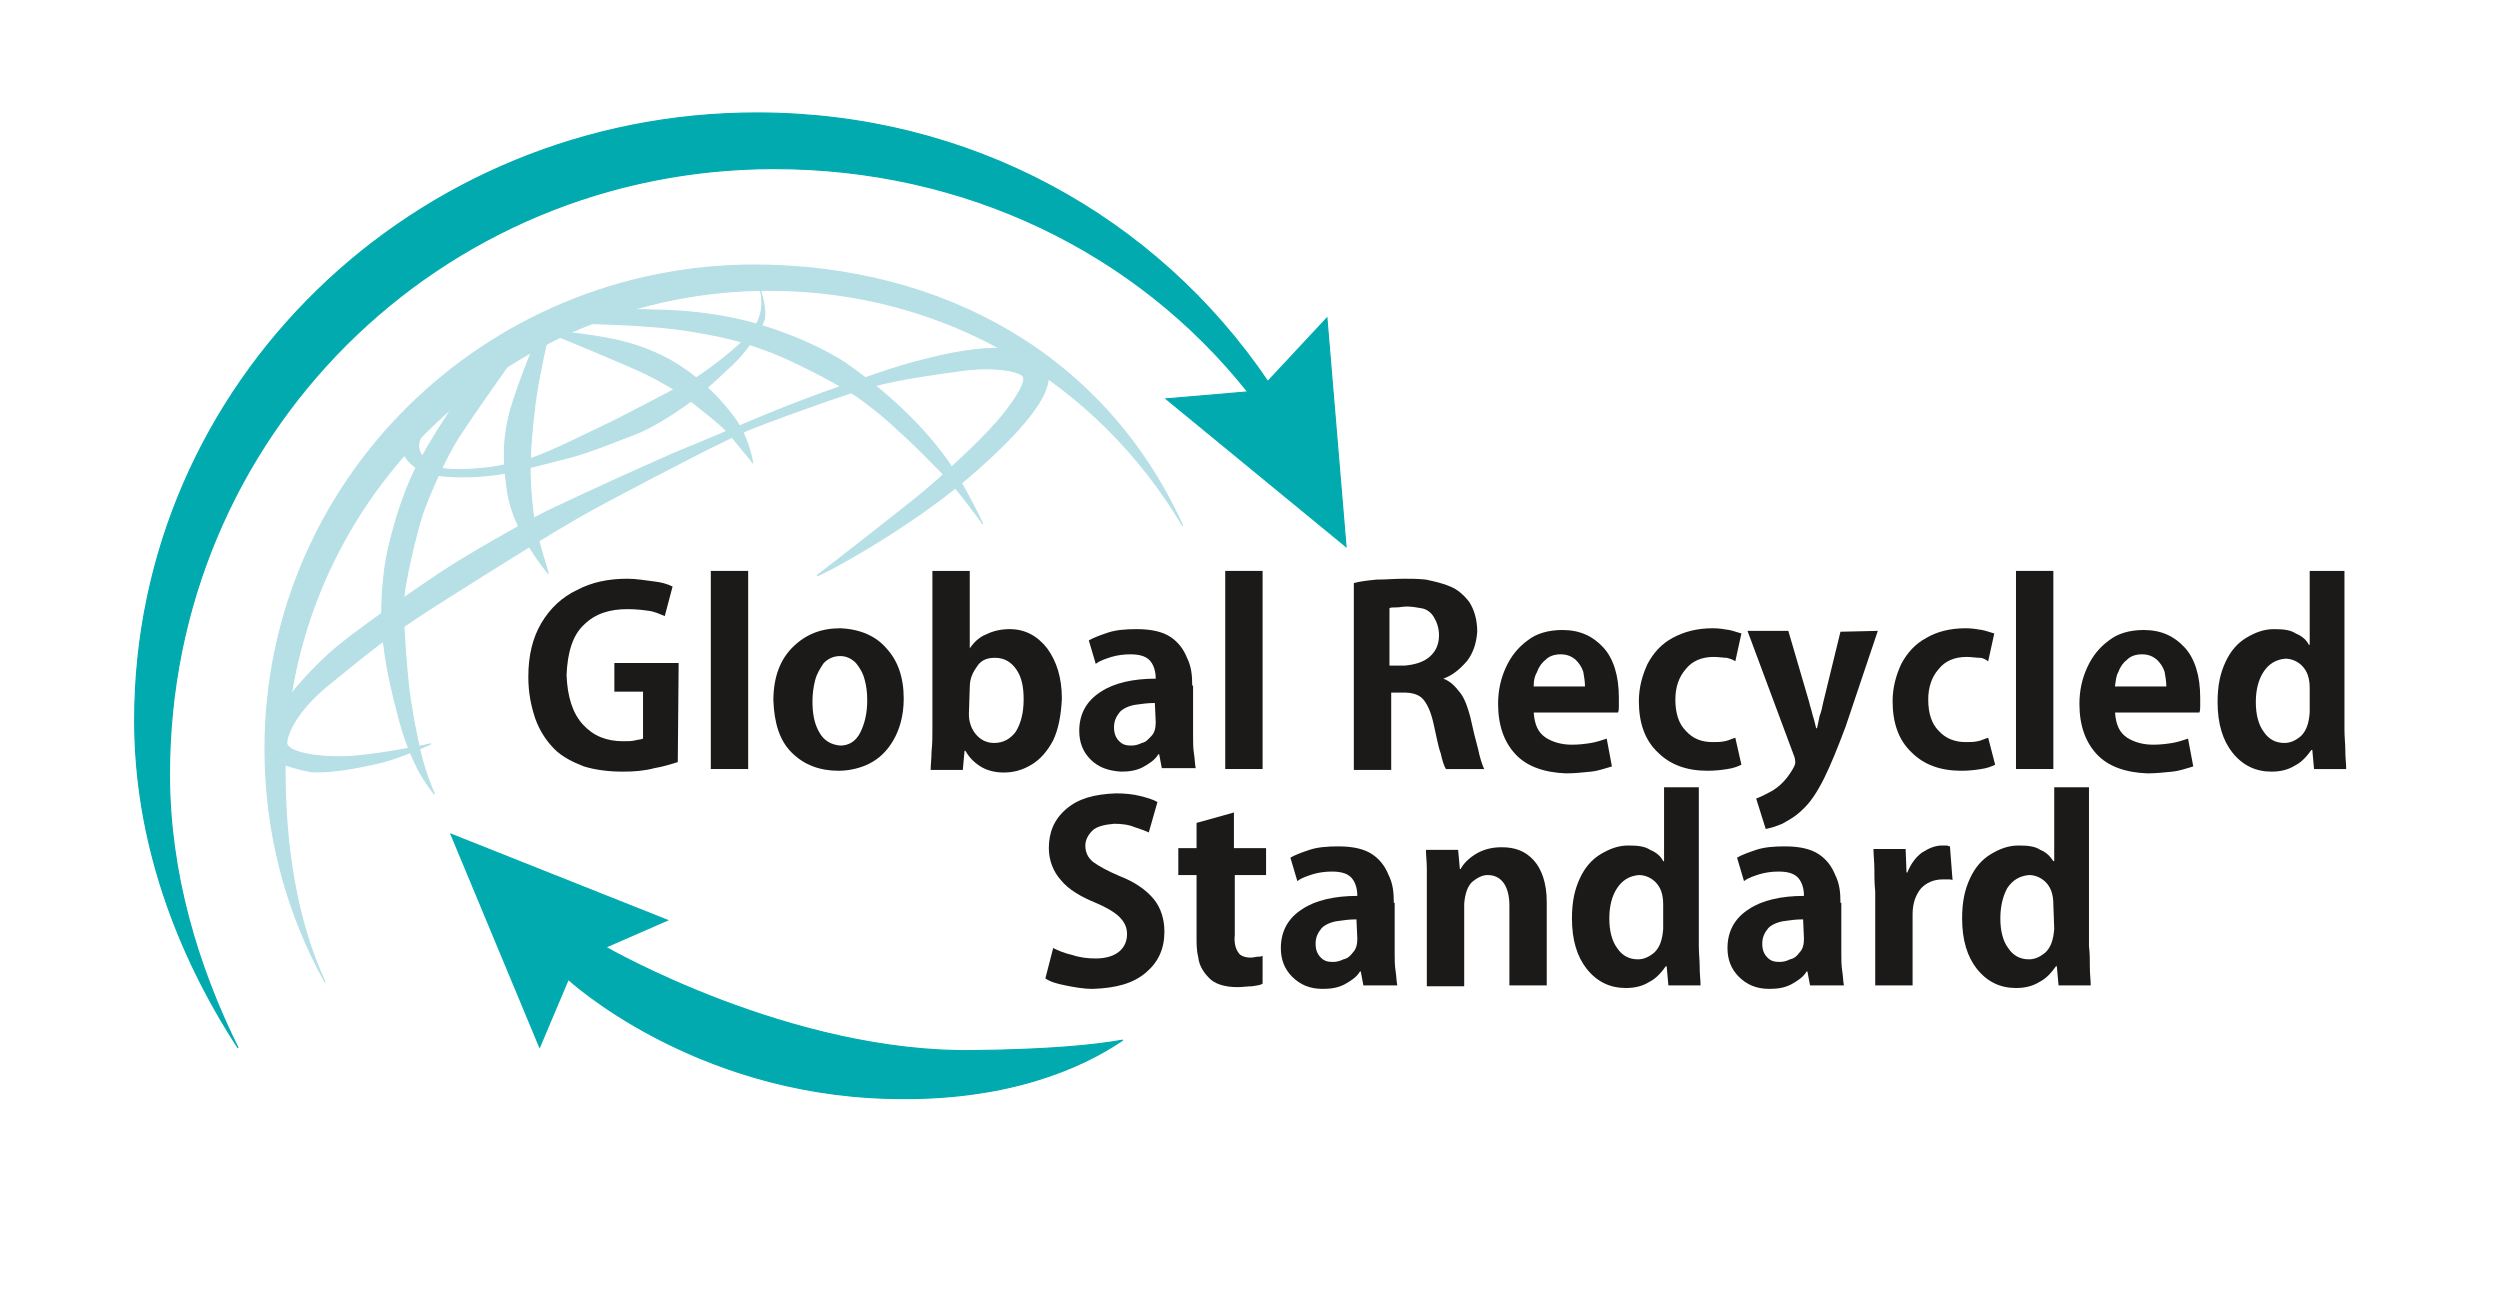 <?xml version="1.0" encoding="utf-8"?>
<!-- Generator: Adobe Illustrator 24.0.1, SVG Export Plug-In . SVG Version: 6.00 Build 0)  -->
<svg version="1.1" id="Capa_1" xmlns="http://www.w3.org/2000/svg" xmlns:xlink="http://www.w3.org/1999/xlink" x="0px" y="0px"
	 viewBox="0 0 287.7 148.8" style="enable-background:new 0 0 287.7 148.8;" xml:space="preserve">
<style type="text/css">
	.st0{fill-rule:evenodd;clip-rule:evenodd;fill:#00AAAF;}
	.st1{fill:none;stroke:#00AAAF;stroke-width:0.133;}
	.st2{fill-rule:evenodd;clip-rule:evenodd;fill:#B6DFE6;}
	.st3{fill:none;stroke:#B6DFE6;stroke-width:0.133;}
	.st4{fill-rule:evenodd;clip-rule:evenodd;fill:#1C1A19;}
</style>
<g>
	<path class="st0" d="M145.9,43.9C133.1,25,111.7,13,87.1,13c-39.4,0-71.6,31.1-71.6,69.9c0,13.9,4.8,26.8,11.9,37.7
		c-4.7-9.5-7.9-20.2-7.9-31.5c0-38.9,31.1-69.7,69.6-69.7c22,0,41.7,9.6,54.5,25.7l-9.4,0.8l20.7,17l-2.2-26.3L145.9,43.9z"/>
	<path class="st1" d="M145.9,43.9C133.1,25,111.7,13,87.1,13c-39.4,0-71.6,31.1-71.6,69.9c0,13.9,4.8,26.8,11.9,37.7
		c-4.7-9.5-7.9-20.2-7.9-31.5c0-38.9,31.1-69.7,69.6-69.7c22,0,41.7,9.6,54.5,25.7l-9.4,0.8l20.7,17l-2.2-26.3L145.9,43.9z"/>
	<path class="st2" d="M136.1,60.5c-9.7-16.4-27.2-27.1-47.6-27.1c-30.6,0-55.7,24.7-55.7,55.4c0,8.4,1.3,17.1,4.6,24.2
		c-4.4-7.9-6.9-17.1-6.9-26.8c0-30.9,25.3-55.7,56.4-55.7C108.6,30.6,127.2,40.9,136.1,60.5z"/>
	<path class="st3" d="M136.1,60.5c-9.7-16.4-27.2-27.1-47.6-27.1c-30.6,0-55.7,24.7-55.7,55.4c0,8.4,1.3,17.1,4.6,24.2
		c-4.4-7.9-6.9-17.1-6.9-26.8c0-30.9,25.3-55.7,56.4-55.7C108.6,30.6,127.2,40.9,136.1,60.5z"/>
	<path class="st2" d="M32.8,88c0,0,1.6,0.6,3.1,0.8c1.8,0.1,4.3-0.2,8.1-1.1c2.3-0.6,5.6-2.1,5.6-2.1s-7.1,1.6-11,1.5
		c-3.9-0.1-5.5-0.9-5.6-1.5c-0.1-0.6,0.7-3.5,4.8-6.8s6.3-5.3,12.6-9.3S64.4,60.7,67.5,59c3.2-1.8,12.5-6.6,14.1-7.4
		c1.7-0.8,2.8-1.4,4.2-2C87.9,48.7,98,45,101,44.3c2.9-0.7,5.5-1.1,9.2-1.6c3.7-0.6,7.3-0.1,7.6,0.7c0.3,0.8-1.5,3.4-3.1,5.2
		c-1.8,2.1-6.6,6.6-9.5,8.9c-3,2.4-9.4,7.4-11,8.6c-1.6,1.1,10.4-5,18.3-12.1c3.6-3.2,10.4-9.6,7.4-12.4c-3.3-3.2-12.8-0.4-15.1,0.2
		c-2.3,0.6-9.7,3.2-13.8,4.8s-9.8,4.1-12.3,5.1c-2.5,1-12.1,5.4-14.6,6.6c-2.5,1.1-8.9,4.8-11,6.1c-2.1,1.2-10.8,7.2-14,9.8
		c-3.2,2.6-5.6,5.7-5.6,5.7s-1.9,2-2.1,4.8C31.2,87.3,32.8,88,32.8,88z"/>
	<path class="st3" d="M32.8,88c0,0,1.6,0.6,3.1,0.8c1.8,0.1,4.3-0.2,8.1-1.1c2.3-0.6,5.6-2.1,5.6-2.1s-7.1,1.6-11,1.5
		c-3.9-0.1-5.5-0.9-5.6-1.5c-0.1-0.6,0.7-3.5,4.8-6.8s6.3-5.3,12.6-9.3S64.4,60.7,67.5,59c3.2-1.8,12.5-6.6,14.1-7.4
		c1.7-0.8,2.8-1.4,4.2-2C87.9,48.7,98,45,101,44.3c2.9-0.7,5.5-1.1,9.2-1.6c3.7-0.6,7.3-0.1,7.6,0.7c0.3,0.8-1.5,3.4-3.1,5.2
		c-1.8,2.1-6.6,6.6-9.5,8.9c-3,2.4-9.4,7.4-11,8.6c-1.6,1.1,10.4-5,18.3-12.1c3.6-3.2,10.4-9.6,7.4-12.4c-3.3-3.2-12.8-0.4-15.1,0.2
		c-2.3,0.6-9.7,3.2-13.8,4.8s-9.8,4.1-12.3,5.1c-2.5,1-12.1,5.4-14.6,6.6c-2.5,1.1-8.9,4.8-11,6.1c-2.1,1.2-10.8,7.2-14,9.8
		c-3.2,2.6-5.6,5.7-5.6,5.7s-1.9,2-2.1,4.8C31.2,87.3,32.8,88,32.8,88z"/>
	<path class="st2" d="M46.3,51.8c0,0,0.4,1.6,2.5,2.5c2.1,0.8,6.6,0.7,9.5,0.1s4.6-1.1,7-1.7c2.4-0.6,5.3-1.8,7.9-2.8s6-3.5,6.8-4.1
		c0.8-0.6,4.5-4,5.2-4.8c0.7-0.8,2.2-2.8,2.7-4.1c0.4-1.2-0.4-3.5-0.4-3.5s0.7,2.1-0.6,4.2c-1.3,2.1-5.8,5.3-6.8,5.9
		c-1.1,0.6-8.5,4.5-10.2,5.3c-1.7,0.8-6.7,3.3-8.6,3.9c-1.8,0.6-3.7,0.9-4.8,1.1c-1.1,0.1-5.6,0.7-7-0.4c-1.4-1.1-1.5-2.1-1.2-2.8
		c0.4-0.6-0.9-0.8-1.1-0.6C46.9,50.3,46.3,51.8,46.3,51.8z"/>
	<path class="st3" d="M46.3,51.8c0,0,0.4,1.6,2.5,2.5c2.1,0.8,6.6,0.7,9.5,0.1s4.6-1.1,7-1.7c2.4-0.6,5.3-1.8,7.9-2.8s6-3.5,6.8-4.1
		c0.8-0.6,4.5-4,5.2-4.8c0.7-0.8,2.2-2.8,2.7-4.1c0.4-1.2-0.4-3.5-0.4-3.5s0.7,2.1-0.6,4.2c-1.3,2.1-5.8,5.3-6.8,5.9
		c-1.1,0.6-8.5,4.5-10.2,5.3c-1.7,0.8-6.7,3.3-8.6,3.9c-1.8,0.6-3.7,0.9-4.8,1.1c-1.1,0.1-5.6,0.7-7-0.4c-1.4-1.1-1.5-2.1-1.2-2.8
		c0.4-0.6-0.9-0.8-1.1-0.6C46.9,50.3,46.3,51.8,46.3,51.8z"/>
	<path class="st2" d="M63,39c0,0-0.9,3.7-1.4,7.2c-0.4,3.4-0.6,5.3-0.6,8.4c0.1,3,0.4,5,0.6,6.1c0.2,1.1,1.5,5.3,1.5,5.3
		s-4-4.7-4.7-9.5c-0.6-4.1-0.4-6.3,0.3-9.1c0.9-3.3,3.2-8.7,3.2-8.7L63,39z"/>
	<path class="st3" d="M63,39c0,0-0.9,3.7-1.4,7.2c-0.4,3.4-0.6,5.3-0.6,8.4c0.1,3,0.4,5,0.6,6.1c0.2,1.1,1.5,5.3,1.5,5.3
		s-4-4.7-4.7-9.5c-0.6-4.1-0.4-6.3,0.3-9.1c0.9-3.3,3.2-8.7,3.2-8.7L63,39z"/>
	<path class="st2" d="M63.7,38.5c0,0,7.9,3.2,10.8,4.6c3,1.5,4.9,2.9,6.2,4c1.4,1.1,2.7,2.1,3.7,3.4c1.1,1.3,2.2,2.7,2.2,2.7
		s-0.4-3-2.4-5.5c-1.9-2.5-4.5-4.8-7-6.2c-2.5-1.4-5.2-2.2-7-2.5c-1.8-0.4-5.3-0.8-6.2-0.9c-0.9,0-1.7-0.1-1.7-0.1L63.7,38.5z"/>
	<path class="st3" d="M63.7,38.5c0,0,7.9,3.2,10.8,4.6c3,1.5,4.9,2.9,6.2,4c1.4,1.1,2.7,2.1,3.7,3.4c1.1,1.3,2.2,2.7,2.2,2.7
		s-0.4-3-2.4-5.5c-1.9-2.5-4.5-4.8-7-6.2c-2.5-1.4-5.2-2.2-7-2.5c-1.8-0.4-5.3-0.8-6.2-0.9c-0.9,0-1.7-0.1-1.7-0.1L63.7,38.5z"/>
	<path class="st2" d="M65.6,37.2c0,0,8.5,0,13.9,0.9c5.4,0.9,6.7,1.5,9.2,2.4c2.4,0.9,7.9,3.7,9.9,5.1s3.4,2.6,5,4.1
		c1.7,1.5,3.6,3.5,4.8,4.7c1.2,1.2,3.1,3.7,3.6,4.4c0.5,0.6,1.1,1.5,1.1,1.5s-1.3-2.7-2.4-4.6c-3.8-7-11.3-12.4-12.7-13.4
		c-1.4-1.1-5.6-3.5-11.3-5.1c-3.6-1-7.1-1.3-8.5-1.4c-1.4-0.1-6.6-0.3-8.6,0c-1.3,0.1-5.6,0.3-5.6,0.3L65.6,37.2z"/>
	<path class="st3" d="M65.6,37.2c0,0,8.5,0,13.9,0.9c5.4,0.9,6.7,1.5,9.2,2.4c2.4,0.9,7.9,3.7,9.9,5.1s3.4,2.6,5,4.1
		c1.7,1.5,3.6,3.5,4.8,4.7c1.2,1.2,3.1,3.7,3.6,4.4c0.5,0.6,1.1,1.5,1.1,1.5s-1.3-2.7-2.4-4.6c-3.8-7-11.3-12.4-12.7-13.4
		c-1.4-1.1-5.6-3.5-11.3-5.1c-3.6-1-7.1-1.3-8.5-1.4c-1.4-0.1-6.6-0.3-8.6,0c-1.3,0.1-5.6,0.3-5.6,0.3L65.6,37.2z"/>
	<path class="st2" d="M52.2,46.7c-0.4,0.6-3.7,5.5-5,8.6c-1.4,3.2-2.6,7.7-2.9,10c-0.3,2.4-0.6,6-0.1,9.1c0.4,3.2,1,5.5,1.7,8.2
		s1.5,4.5,2.2,5.9c0.7,1.4,1.9,2.9,1.9,2.9s-0.9-2-1.5-4.3c-0.6-2.4-1.3-6.3-1.5-8.2c-0.2-1.9-0.6-6.6-0.6-9.1s1.6-8.8,2.2-10.6
		c0.6-1.8,2.5-6.3,4.3-9.1c1.9-2.9,5.2-7.5,6.3-9.1c1.2-1.6-5.5,3.5-5.7,3.9C53,45.3,52.5,46,52.2,46.7z"/>
	<path class="st3" d="M52.2,46.7c-0.4,0.6-3.7,5.5-5,8.6c-1.4,3.2-2.6,7.7-2.9,10c-0.3,2.4-0.6,6-0.1,9.1c0.4,3.2,1,5.5,1.7,8.2
		s1.5,4.5,2.2,5.9c0.7,1.4,1.9,2.9,1.9,2.9s-0.9-2-1.5-4.3c-0.6-2.4-1.3-6.3-1.5-8.2c-0.2-1.9-0.6-6.6-0.6-9.1s1.6-8.8,2.2-10.6
		c0.6-1.8,2.5-6.3,4.3-9.1c1.9-2.9,5.2-7.5,6.3-9.1c1.2-1.6-5.5,3.5-5.7,3.9C53,45.3,52.5,46,52.2,46.7z"/>
	<path class="st0" d="M65.4,112.7c0,0,14.1,13.1,36.8,13.7c13.6,0.4,22.3-3.5,27-6.7c-3.3,0.6-8.6,1.1-17,1.2
		C91,121.3,69.7,109,69.7,109l7.1-3.1L51.9,96l10.2,24.5L65.4,112.7z"/>
	<path class="st1" d="M65.4,112.7c0,0,14.1,13.1,36.8,13.7c13.6,0.4,22.3-3.5,27-6.7c-3.3,0.6-8.6,1.1-17,1.2
		C91,121.3,69.7,109,69.7,109l7.1-3.1L51.9,96l10.2,24.5L65.4,112.7z"/>
	<path class="st4" d="M78.1,76.3h-7.4v3.3H74V85c-0.2,0.1-0.5,0.1-0.9,0.2c-0.4,0.1-0.8,0.1-1.4,0.1c-1.9,0-3.4-0.6-4.6-1.9
		c-1.2-1.3-1.8-3.2-1.9-5.7c0.1-2.6,0.7-4.6,2-5.8c1.3-1.3,3-1.8,5-1.8c1,0,1.8,0.1,2.5,0.2c0.7,0.1,1.3,0.4,1.8,0.6l0.9-3.4
		c-0.6-0.3-1.3-0.5-2.2-0.6c-0.9-0.1-1.9-0.3-3-0.3c-2.2,0-4.1,0.4-5.8,1.3c-1.7,0.8-3.1,2.1-4.1,3.8c-1,1.7-1.5,3.7-1.5,6.2
		c0,1.8,0.3,3.3,0.8,4.8c0.5,1.4,1.3,2.6,2.2,3.5c0.9,0.9,2.1,1.5,3.4,2c1.3,0.4,2.8,0.6,4.5,0.6c1.3,0,2.5-0.1,3.6-0.4
		c1.2-0.2,2-0.5,2.7-0.7L78.1,76.3L78.1,76.3z"/>
	<rect x="81.8" y="65.7" class="st4" width="4.3" height="22.8"/>
	<path class="st4" d="M99.8,80.6c0,1.5-0.3,2.7-0.8,3.7c-0.5,1-1.3,1.5-2.3,1.5c-1.1-0.1-1.9-0.6-2.4-1.5c-0.6-1-0.8-2.2-0.8-3.6
		c0-0.8,0.1-1.6,0.3-2.4c0.2-0.8,0.6-1.4,1-2c0.5-0.5,1.1-0.8,1.9-0.8c0.7,0,1.3,0.3,1.8,0.8c0.4,0.5,0.8,1.1,1,1.9
		C99.7,78.9,99.8,79.7,99.8,80.6z M96.7,72.3c-2.2,0-4,0.7-5.5,2.2c-1.4,1.4-2.2,3.4-2.2,6.1c0.1,2.6,0.7,4.6,2.1,6
		c1.4,1.4,3.2,2.1,5.4,2.1c1.2,0,2.5-0.3,3.5-0.8c1.2-0.6,2.1-1.5,2.8-2.7c0.7-1.2,1.2-2.8,1.2-4.8c0-2.5-0.7-4.4-2-5.8
		C100.8,73.2,99,72.4,96.7,72.3z"/>
	<path class="st4" d="M111.6,79.1c0-1.1,0.4-1.8,0.9-2.5s1.2-0.9,2-0.9c1.1,0,1.9,0.5,2.5,1.4c0.6,0.9,0.8,2,0.8,3.4
		c0,1.5-0.3,2.7-0.9,3.7c-0.6,0.8-1.4,1.3-2.5,1.3c-0.9,0-1.6-0.4-2.1-1s-0.8-1.4-0.8-2.3L111.6,79.1L111.6,79.1z M111.6,74.6v-8.9
		h-4.3v18.3c0,0.8,0,1.6-0.1,2.5c0,0.8-0.1,1.5-0.1,2.1h3.7l0.2-2.2h0.1c0.5,0.9,1.2,1.5,1.9,1.9c0.7,0.4,1.6,0.6,2.5,0.6
		c1.2,0,2.2-0.3,3.2-0.9c1-0.6,1.8-1.5,2.5-2.8c0.6-1.3,0.9-2.8,1-4.8c0-2.4-0.6-4.3-1.7-5.8c-1.1-1.4-2.5-2.2-4.3-2.2
		c-1,0-1.9,0.2-2.7,0.6C112.7,73.3,112.1,73.9,111.6,74.6L111.6,74.6z"/>
	<path class="st4" d="M133,83.1c0,0.6-0.1,1.2-0.5,1.6c-0.4,0.4-0.6,0.7-1.1,0.8c-0.4,0.2-0.8,0.3-1.2,0.3c-0.6,0-1-0.1-1.4-0.5
		c-0.4-0.4-0.6-0.9-0.6-1.6c0-0.8,0.3-1.3,0.7-1.8c0.4-0.4,1.1-0.7,1.8-0.8s1.4-0.2,2.2-0.2L133,83.1L133,83.1z M137.2,78.9
		c0-1.2-0.1-2.2-0.6-3.2c-0.4-1-1-1.8-1.9-2.4s-2.2-0.9-3.9-0.9c-1.3,0-2.4,0.1-3.3,0.4c-0.9,0.3-1.7,0.6-2.2,0.9l0.8,2.7
		c0.5-0.4,1.2-0.6,1.8-0.8c0.7-0.2,1.4-0.3,2.2-0.3c1.2,0,1.9,0.3,2.3,0.8c0.4,0.5,0.6,1.2,0.6,2c-2.6,0-4.8,0.5-6.3,1.5
		c-1.6,1-2.5,2.5-2.5,4.5c0,1.3,0.4,2.4,1.3,3.3c0.9,0.9,2,1.3,3.5,1.4c0.9,0,1.7-0.1,2.5-0.5c0.7-0.4,1.4-0.8,1.8-1.5h0.1l0.3,1.6
		h3.9c-0.1-0.5-0.1-1.1-0.2-1.7s-0.1-1.3-0.1-2v-5.8H137.2z"/>
	<rect x="141" y="65.7" class="st4" width="4.3" height="22.8"/>
	<path class="st4" d="M159.9,76.6V70c0.1-0.1,0.4-0.1,0.8-0.1c0.4,0,0.7-0.1,1.2-0.1c0.6,0,1.1,0.1,1.7,0.2s1.1,0.5,1.4,1
		s0.6,1.2,0.6,2.1c0,1.1-0.4,1.9-1.1,2.5c-0.7,0.6-1.7,0.9-2.9,1H159.9z M166.1,78.1c1.1-0.4,1.9-1.1,2.7-2c0.7-0.9,1.1-2,1.2-3.4
		c0-1.5-0.4-2.6-0.9-3.4c-0.6-0.8-1.4-1.5-2.2-1.8c-0.9-0.4-1.9-0.6-2.8-0.8c-0.9-0.1-1.8-0.1-2.5-0.1c-1.1,0-2.2,0.1-3.2,0.1
		c-1,0.1-1.9,0.2-2.6,0.4v21.5h4.3v-8.9h1.4c1,0,1.8,0.2,2.3,0.8s0.9,1.5,1.2,2.9c0.3,1.3,0.5,2.5,0.8,3.3c0.2,0.9,0.4,1.5,0.6,1.8
		h4.4c-0.2-0.4-0.5-1.3-0.7-2.3c-0.3-1.1-0.6-2.3-0.9-3.7c-0.3-1.1-0.6-2-1.1-2.7C167.4,78.9,166.9,78.4,166.1,78.1L166.1,78.1
		L166.1,78.1z"/>
	<path class="st4" d="M176.5,78.9c0-0.6,0.1-1.1,0.4-1.6c0.2-0.6,0.6-1.1,1-1.4c0.4-0.4,1-0.6,1.7-0.6c0.7,0,1.2,0.2,1.7,0.6
		c0.4,0.4,0.7,0.8,0.9,1.4c0.1,0.6,0.2,1.1,0.2,1.7H176.5z M184.9,85c-0.6,0.2-1.2,0.4-1.8,0.5c-0.6,0.1-1.4,0.2-2.2,0.2
		c-1.2,0-2.2-0.3-3-0.8c-0.9-0.6-1.3-1.5-1.4-2.9h9.7c0.1-0.2,0.1-0.5,0.1-0.8c0-0.3,0-0.6,0-0.9c0-2.5-0.6-4.5-1.8-5.8
		c-1.2-1.3-2.7-2-4.7-2c-1.6,0-3,0.4-4,1.2c-1.1,0.8-1.9,1.8-2.5,3.1c-0.6,1.3-0.9,2.7-0.9,4.2c0,2.5,0.7,4.4,2,5.8
		c1.3,1.4,3.3,2.1,5.8,2.2c1,0,1.9-0.1,2.9-0.2c0.9-0.1,1.7-0.4,2.4-0.6L184.9,85z"/>
	<path class="st4" d="M199.7,84.9c-0.4,0.1-0.7,0.3-1.2,0.4s-0.9,0.1-1.4,0.1c-1.3,0-2.3-0.4-3.1-1.3c-0.8-0.8-1.2-2-1.2-3.6
		c0-1.4,0.4-2.6,1.2-3.5c0.7-0.9,1.8-1.4,3.2-1.4c0.6,0,1.1,0.1,1.5,0.1c0.4,0.1,0.7,0.2,1,0.4l0.7-3.2c-0.4-0.1-0.9-0.3-1.4-0.4
		c-0.6-0.1-1.2-0.2-1.9-0.2c-1.8,0-3.3,0.4-4.6,1.1s-2.2,1.7-2.9,3c-0.6,1.3-1,2.7-1,4.3c0,2.5,0.7,4.5,2.2,5.9
		c1.4,1.4,3.3,2.1,5.7,2.1c0.9,0,1.7-0.1,2.3-0.2c0.7-0.1,1.2-0.3,1.6-0.5L199.7,84.9z"/>
	<path class="st4" d="M211.8,72.7l-2,8.2c-0.1,0.5-0.2,1-0.4,1.5c-0.1,0.5-0.2,1-0.3,1.4h-0.1c-0.1-0.4-0.2-0.9-0.4-1.5
		c-0.1-0.5-0.3-1-0.4-1.5l-2.4-8.2h-4.7l5.4,14.5c0.1,0.3,0.1,0.6,0.1,0.7c0,0.2-0.2,0.6-0.6,1.2c-0.4,0.6-0.9,1.2-1.6,1.7
		c-0.4,0.3-0.8,0.5-1.2,0.7c-0.4,0.2-0.8,0.4-1.1,0.5l1.1,3.5c0.5-0.1,1.2-0.3,1.9-0.6c0.7-0.4,1.5-0.8,2.3-1.6
		c0.9-0.8,1.7-2,2.5-3.6s1.6-3.6,2.5-6l3.7-11L211.8,72.7L211.8,72.7z"/>
	<path class="st4" d="M228.8,84.9c-0.4,0.1-0.7,0.3-1.2,0.4s-0.9,0.1-1.4,0.1c-1.2,0-2.3-0.4-3.1-1.3c-0.8-0.8-1.2-2-1.2-3.6
		c0-1.4,0.4-2.6,1.2-3.5c0.7-0.9,1.8-1.4,3.2-1.4c0.6,0,1.1,0.1,1.5,0.1s0.7,0.2,1,0.4l0.7-3.2c-0.4-0.1-0.9-0.3-1.4-0.4
		c-0.6-0.1-1.2-0.2-1.9-0.2c-1.8,0-3.3,0.4-4.5,1.1c-1.3,0.7-2.2,1.7-2.9,3c-0.6,1.3-1,2.7-1,4.3c0,2.5,0.7,4.5,2.2,5.9
		c1.4,1.4,3.3,2.1,5.7,2.1c0.9,0,1.7-0.1,2.3-0.2c0.7-0.1,1.2-0.3,1.6-0.5L228.8,84.9z"/>
	<rect x="232" y="65.7" class="st4" width="4.3" height="22.8"/>
	<path class="st4" d="M243.4,78.9c0.1-0.6,0.1-1.1,0.4-1.6c0.2-0.6,0.6-1.1,1-1.4c0.4-0.4,1-0.6,1.7-0.6c0.7,0,1.2,0.2,1.7,0.6
		c0.4,0.4,0.7,0.8,0.9,1.4c0.1,0.6,0.2,1.1,0.2,1.7H243.4z M251.8,85c-0.6,0.2-1.2,0.4-1.8,0.5c-0.6,0.1-1.4,0.2-2.2,0.2
		c-1.2,0-2.2-0.3-3-0.8c-0.9-0.6-1.3-1.5-1.4-2.9h9.7c0.1-0.2,0.1-0.5,0.1-0.8c0-0.3,0-0.6,0-0.9c0-2.5-0.6-4.5-1.8-5.8
		c-1.2-1.3-2.7-2-4.7-2c-1.6,0-3,0.4-4,1.2c-1.1,0.8-1.9,1.8-2.5,3.1c-0.6,1.3-0.9,2.7-0.9,4.2c0,2.5,0.7,4.4,2,5.8
		c1.3,1.4,3.3,2.1,5.8,2.2c1,0,1.9-0.1,2.9-0.2c0.9-0.1,1.7-0.4,2.4-0.6L251.8,85z"/>
	<path class="st4" d="M265.8,82c-0.1,1.3-0.4,2.1-1,2.7c-0.6,0.5-1.2,0.8-1.9,0.8c-1,0-1.8-0.4-2.4-1.3c-0.6-0.8-0.9-2-0.9-3.4
		c0-1.4,0.3-2.6,0.9-3.5c0.6-0.9,1.4-1.4,2.5-1.5c0.7,0,1.4,0.3,1.9,0.8c0.6,0.6,0.9,1.4,0.9,2.6L265.8,82L265.8,82z M270.1,65.7
		h-4.3v8.5h-0.1c-0.3-0.6-0.8-1-1.5-1.3c-0.6-0.4-1.4-0.5-2.5-0.5c-1.2,0-2.2,0.4-3.2,1c-1,0.6-1.8,1.5-2.4,2.8
		c-0.6,1.3-0.9,2.7-0.9,4.6c0,2.5,0.6,4.4,1.7,5.8c1.2,1.5,2.7,2.2,4.5,2.2c1,0,1.9-0.2,2.7-0.7c0.8-0.4,1.4-1.1,1.9-1.8h0.1
		l0.2,2.2h3.7c0-0.6-0.1-1.3-0.1-2.1c0-0.8-0.1-1.6-0.1-2.4V65.7H270.1z"/>
	<path class="st4" d="M133.2,92.3c-0.5-0.3-1.2-0.5-2-0.7c-0.8-0.2-1.7-0.3-2.8-0.3c-2.5,0.1-4.3,0.6-5.7,1.8c-1.4,1.2-2,2.7-2,4.5
		c0,1.4,0.5,2.7,1.4,3.7c0.9,1.1,2.3,1.9,4,2.6c1.2,0.5,2.2,1.1,2.7,1.6c0.6,0.6,0.9,1.2,0.9,2c0,0.8-0.3,1.5-0.9,2
		s-1.5,0.8-2.7,0.8c-0.9,0-1.8-0.1-2.7-0.4c-0.9-0.2-1.6-0.5-2.2-0.8l-0.9,3.5c0.6,0.4,1.3,0.6,2.3,0.8s2,0.4,3.2,0.4
		c2.6-0.1,4.6-0.6,6.1-1.9c1.4-1.2,2.1-2.7,2.1-4.7c0-1.4-0.4-2.7-1.2-3.7c-0.9-1.1-2.2-2-4-2.7c-1.4-0.6-2.3-1.1-3-1.6
		c-0.6-0.5-0.9-1.1-0.9-1.9c0-0.6,0.3-1.2,0.8-1.7c0.5-0.5,1.4-0.7,2.5-0.8c0.9,0,1.7,0.1,2.4,0.4c0.6,0.2,1.2,0.4,1.6,0.6
		L133.2,92.3z"/>
	<path class="st4" d="M137.7,97.6h-2.1v3.1h2.1v7.3c0,0.6,0,1.4,0.2,2.2c0.1,0.9,0.6,1.7,1.2,2.3c0.6,0.7,1.8,1.1,3.3,1.1
		c0.6,0,1.2-0.1,1.7-0.1c0.5-0.1,0.9-0.1,1.2-0.3l0-3.2c-0.2,0.1-0.4,0.1-0.6,0.1c-0.2,0-0.4,0.1-0.8,0.1c-0.6,0-1.2-0.2-1.4-0.6
		c-0.3-0.4-0.5-1.1-0.4-2v-6.9h3.6v-3.1H142v-4.1l-4.3,1.2V97.6z"/>
	<path class="st4" d="M156.2,108c0,0.6-0.1,1.2-0.5,1.6c-0.3,0.4-0.6,0.7-1.1,0.8c-0.4,0.2-0.8,0.3-1.2,0.3c-0.6,0-1-0.1-1.4-0.5
		c-0.4-0.4-0.6-0.9-0.6-1.6c0-0.8,0.3-1.3,0.7-1.8c0.4-0.4,1.1-0.7,1.8-0.8s1.4-0.2,2.2-0.2L156.2,108L156.2,108z M160.4,103.9
		c0-1.2-0.1-2.2-0.6-3.2c-0.4-1-1-1.8-1.9-2.4s-2.2-0.9-3.9-0.9c-1.3,0-2.4,0.1-3.3,0.4c-0.9,0.3-1.7,0.6-2.2,0.9l0.8,2.7
		c0.5-0.4,1.2-0.6,1.8-0.8c0.7-0.2,1.4-0.3,2.2-0.3c1.2,0,1.9,0.3,2.3,0.8c0.4,0.5,0.6,1.2,0.6,2c-2.6,0-4.8,0.5-6.3,1.5
		c-1.6,1-2.5,2.5-2.5,4.5c0,1.3,0.4,2.4,1.3,3.3c0.9,0.9,2,1.4,3.5,1.4c0.9,0,1.7-0.1,2.5-0.5c0.7-0.4,1.4-0.8,1.8-1.5h0.1l0.3,1.6
		h3.9c-0.1-0.5-0.1-1.1-0.2-1.7c-0.1-0.6-0.1-1.3-0.1-2v-5.8H160.4z"/>
	<path class="st4" d="M178,103.8c0-2.2-0.6-3.8-1.5-4.8c-1-1.1-2.2-1.5-3.7-1.5c-1.2,0-2.2,0.3-3,0.8c-0.8,0.5-1.4,1.1-1.7,1.7H168
		l-0.2-2.2h-3.7c0,0.7,0.1,1.4,0.1,2.2c0,0.8,0,1.6,0,2.5v11h4.3V104c0.1-1.2,0.4-2,0.9-2.5c0.6-0.5,1.2-0.8,1.8-0.8
		c0.9,0,1.5,0.4,1.9,1c0.4,0.6,0.6,1.5,0.6,2.5v9.2h4.3L178,103.8L178,103.8z"/>
	<path class="st4" d="M191.4,106.9c-0.1,1.3-0.4,2.1-1,2.7c-0.6,0.5-1.2,0.8-1.9,0.8c-1,0-1.8-0.4-2.4-1.3c-0.6-0.8-0.9-2-0.9-3.4
		c0-1.4,0.3-2.6,0.9-3.5c0.6-0.9,1.4-1.4,2.5-1.5c0.7,0,1.4,0.3,1.9,0.8c0.6,0.6,0.9,1.4,0.9,2.6L191.4,106.9L191.4,106.9z
		 M195.8,90.6h-4.3v8.5h-0.1c-0.3-0.6-0.8-1-1.5-1.3c-0.6-0.4-1.4-0.5-2.5-0.5c-1.2,0-2.2,0.4-3.2,1s-1.8,1.5-2.4,2.8
		c-0.6,1.3-0.9,2.7-0.9,4.6c0,2.5,0.6,4.4,1.7,5.8c1.2,1.5,2.7,2.2,4.5,2.2c1,0,1.9-0.2,2.7-0.7c0.8-0.4,1.4-1.1,1.9-1.8h0.1
		l0.2,2.2h3.7c0-0.6-0.1-1.3-0.1-2.1c0-0.8-0.1-1.6-0.1-2.4V90.6H195.8z"/>
	<path class="st4" d="M207.6,108c0,0.6-0.1,1.2-0.5,1.6c-0.3,0.4-0.6,0.7-1.1,0.8c-0.4,0.2-0.8,0.3-1.2,0.3c-0.6,0-1-0.1-1.4-0.5
		c-0.4-0.4-0.6-0.9-0.6-1.6c0-0.8,0.3-1.3,0.7-1.8c0.4-0.4,1.1-0.7,1.8-0.8s1.4-0.2,2.2-0.2L207.6,108L207.6,108z M211.8,103.9
		c0-1.2-0.1-2.2-0.6-3.2c-0.4-1-1-1.8-1.9-2.4c-0.9-0.6-2.2-0.9-3.9-0.9c-1.3,0-2.4,0.1-3.3,0.4c-0.9,0.3-1.7,0.6-2.2,0.9l0.8,2.7
		c0.5-0.4,1.2-0.6,1.8-0.8c0.7-0.2,1.4-0.3,2.2-0.3c1.2,0,1.9,0.3,2.3,0.8c0.4,0.5,0.6,1.2,0.6,2c-2.6,0-4.8,0.5-6.3,1.5
		c-1.6,1-2.5,2.5-2.5,4.5c0,1.3,0.4,2.4,1.3,3.3c0.9,0.9,2,1.4,3.5,1.4c0.9,0,1.7-0.1,2.5-0.5c0.7-0.4,1.4-0.8,1.8-1.5h0.1l0.3,1.6
		h3.9c-0.1-0.5-0.1-1.1-0.2-1.7c-0.1-0.6-0.1-1.3-0.1-2v-5.8H211.8z"/>
	<path class="st4" d="M224.4,97.4c-0.1,0-0.3-0.1-0.4-0.1c-0.1,0-0.3,0-0.5,0c-0.8,0-1.5,0.3-2.3,0.8c-0.7,0.5-1.3,1.3-1.7,2.3h-0.1
		l-0.1-2.7h-3.7c0,0.7,0.1,1.5,0.1,2.2c0,0.8,0,1.7,0.1,2.7v10.8h4.3v-8.2c0-1.3,0.4-2.3,1-3c0.6-0.6,1.4-1,2.5-1c0.2,0,0.4,0,0.6,0
		c0.2,0,0.4,0,0.5,0.1L224.4,97.4L224.4,97.4z"/>
	<path class="st4" d="M236.4,106.9c-0.1,1.3-0.4,2.1-1,2.7c-0.6,0.5-1.2,0.8-1.9,0.8c-1,0-1.8-0.4-2.4-1.3c-0.6-0.8-0.9-2-0.9-3.4
		c0-1.4,0.3-2.6,0.8-3.5c0.6-0.9,1.4-1.4,2.5-1.5c0.7,0,1.4,0.3,1.9,0.8c0.6,0.6,0.9,1.4,0.9,2.6L236.4,106.9L236.4,106.9z
		 M240.7,90.6h-4.3v8.5h-0.1c-0.4-0.6-0.8-1-1.5-1.3c-0.6-0.4-1.4-0.5-2.5-0.5c-1.2,0-2.2,0.4-3.2,1c-1,0.6-1.8,1.5-2.4,2.8
		s-0.9,2.7-0.9,4.6c0,2.5,0.6,4.4,1.7,5.8c1.2,1.5,2.7,2.2,4.5,2.2c1,0,1.9-0.2,2.7-0.7c0.8-0.4,1.4-1.1,1.9-1.8h0.1l0.2,2.2h3.7
		c0-0.6-0.1-1.3-0.1-2.1c0-0.8,0-1.6-0.1-2.4V90.6H240.7z"/>
</g>
</svg>
